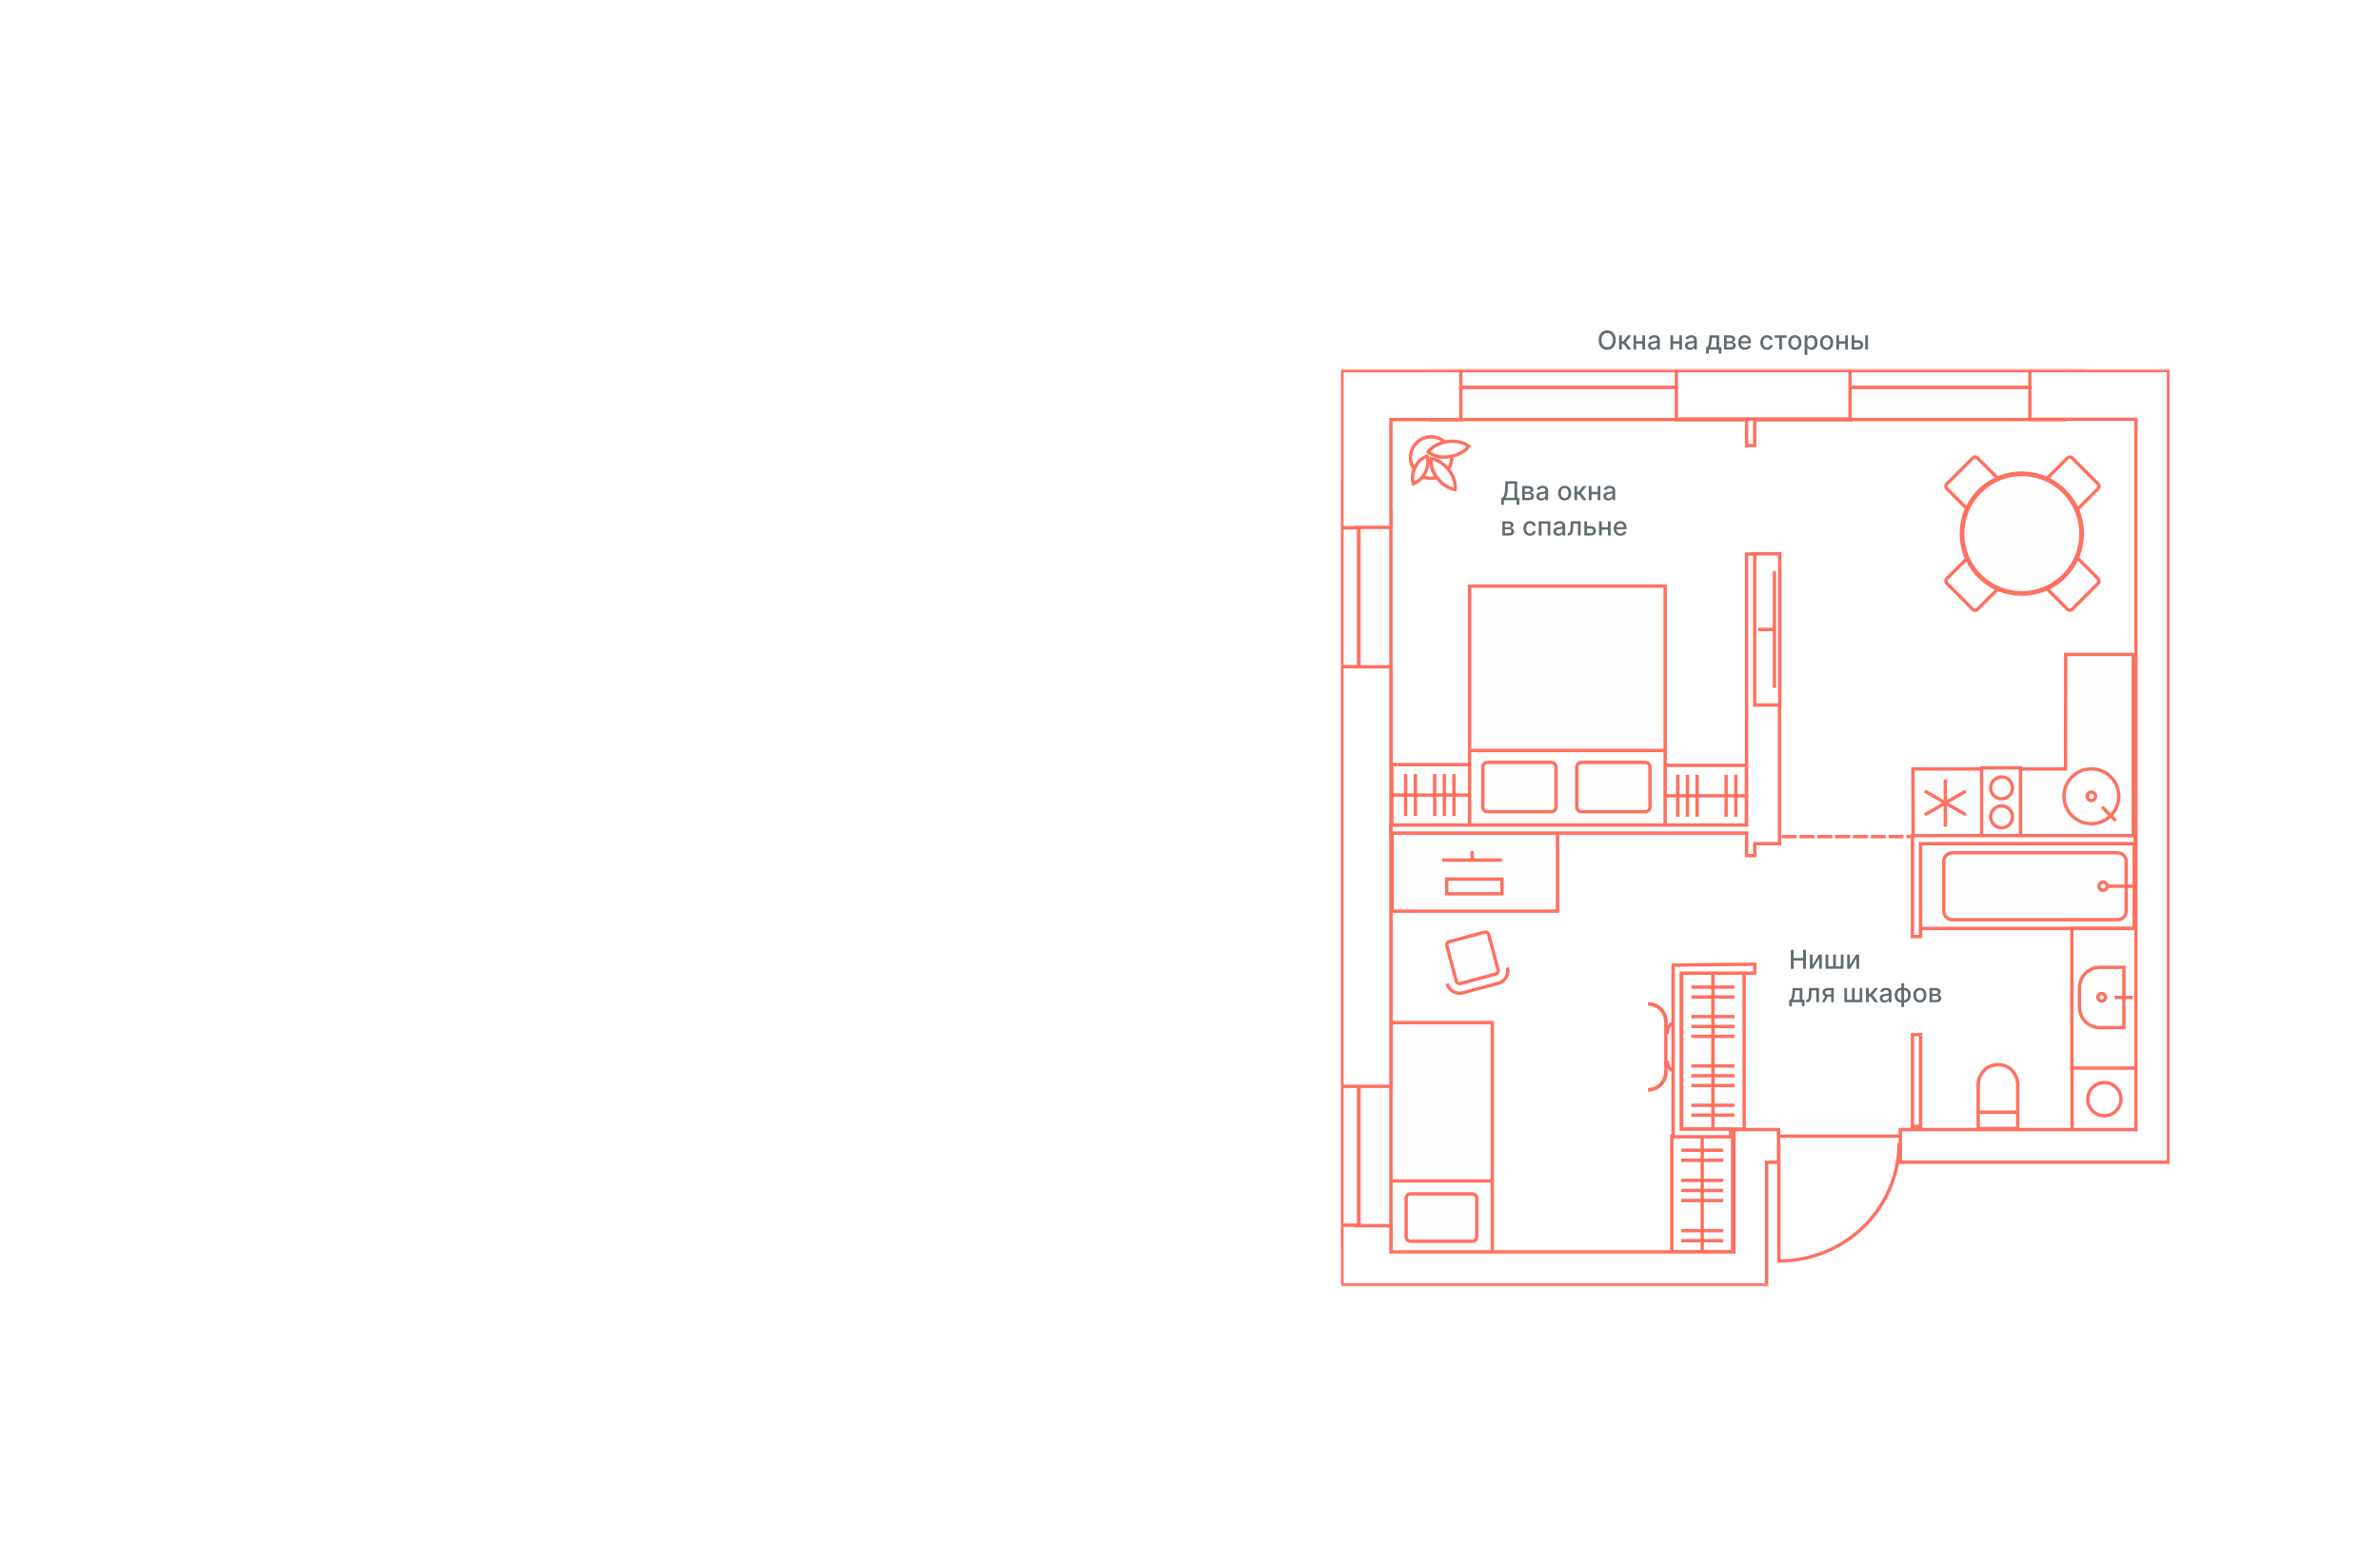 <svg width="1280" height="832" viewBox="0 0 1280 832" fill="none" xmlns="http://www.w3.org/2000/svg">
<rect width="1280" height="832" fill="white"/>
<rect x="722.785" y="170" width="442.415" height="27.851" fill="white"/>
<g clip-path="url(#clip0_7435_150)">
<mask id="mask0_7435_150" style="mask-type:luminance" maskUnits="userSpaceOnUse" x="721" y="198" width="446" height="494">
<path d="M1167 198.602H721V691.751H1167V198.602Z" fill="white"/>
</mask>
<g mask="url(#mask0_7435_150)">
<path d="M903.536 222.984L931.797 223.593L931.805 223.594H1149.5V611.049H934.889V684.529L747.85 683.756L746.898 222.984H903.536Z" fill="white" stroke="#FF7060" stroke-width="1.806"/>
<path d="M957.188 297.828H942.801V380.591H957.188V297.828Z" fill="#FEFEFE" stroke="#FF7060" stroke-width="1.806" stroke-miterlimit="22.926"/>
<path d="M1114.44 327.696L1128.39 313.74C1129.08 313.039 1129.08 311.911 1128.39 311.214L1114.44 297.257C1113.74 296.56 1112.61 296.56 1111.91 297.257L1097.96 311.214C1097.26 311.911 1097.26 313.039 1097.96 313.737L1111.91 327.696C1112.61 328.39 1113.74 328.39 1114.44 327.696Z" fill="#FEFEFE" stroke="#FF7060" stroke-width="1.806" stroke-miterlimit="22.926"/>
<path d="M1063.51 276.751L1077.46 262.795C1078.16 262.097 1078.16 260.966 1077.46 260.268L1063.51 246.312C1062.81 245.615 1061.68 245.615 1060.99 246.312L1047.03 260.268C1046.34 260.966 1046.34 262.097 1047.03 262.791L1060.98 276.751C1061.68 277.448 1062.81 277.448 1063.51 276.751Z" fill="#FEFEFE" stroke="#FF7060" stroke-width="1.806" stroke-miterlimit="22.926"/>
<path d="M1047.04 313.74L1060.99 327.696C1061.69 328.394 1062.81 328.394 1063.51 327.696L1077.46 313.737C1078.16 313.042 1078.16 311.911 1077.46 311.214L1063.51 297.257C1062.81 296.56 1061.69 296.56 1060.99 297.257L1047.04 311.214C1046.34 311.911 1046.34 313.042 1047.04 313.74Z" fill="#FEFEFE" stroke="#FF7060" stroke-width="1.806" stroke-miterlimit="22.926"/>
<path d="M1097.96 262.795L1111.91 276.751C1112.61 277.448 1113.74 277.448 1114.44 276.751L1128.39 262.791C1129.08 262.097 1129.08 260.966 1128.39 260.268L1114.44 246.312C1113.74 245.615 1112.61 245.615 1111.91 246.312L1097.96 260.268C1097.27 260.966 1097.27 262.097 1097.96 262.795Z" fill="#FEFEFE" stroke="#FF7060" stroke-width="1.806" stroke-miterlimit="22.926"/>
<path d="M1064.87 264.489C1077.29 252.056 1097.44 252.056 1109.87 264.489C1122.29 276.922 1122.29 297.077 1109.87 309.507C1097.44 321.94 1077.29 321.94 1064.87 309.507C1052.44 297.077 1052.44 276.922 1064.87 264.489Z" fill="#FEFEFE" stroke="#FF7060" stroke-width="1.806"/>
<path d="M1110.38 310.017C1123.08 297.306 1123.08 276.695 1110.38 263.981C1097.67 251.267 1077.07 251.267 1064.36 263.981C1051.65 276.695 1051.65 297.306 1064.36 310.017C1077.07 322.73 1097.67 322.73 1110.38 310.017Z" stroke="#FF7060" stroke-width="1.806" stroke-miterlimit="22.926"/>
<path d="M1147.31 351.961V449.92H1146.52V450.15H1028.88L1028.81 413.544H1110.88L1110.88 412.826L1110.96 351.961H1147.31Z" fill="#FEFEFE" stroke="#FF7060" stroke-width="1.806"/>
<path d="M1135.18 417.826C1129.43 412.068 1120.09 412.068 1114.34 417.826C1108.58 423.584 1108.58 432.923 1114.34 438.682C1120.09 444.436 1129.43 444.436 1135.18 438.682C1140.94 432.923 1140.94 423.584 1135.18 417.826Z" fill="#FEFEFE" stroke="#FF7060" stroke-width="1.806" stroke-miterlimit="22.926"/>
<path d="M1130.48 433.977L1137.9 441.396" stroke="#FF7060" stroke-width="1.806" stroke-miterlimit="22.926"/>
<path d="M1122.5 428.274C1122.5 427.027 1123.51 426.016 1124.76 426.016C1126.01 426.016 1127.02 427.027 1127.02 428.274C1127.02 429.521 1126.01 430.533 1124.76 430.533C1123.51 430.533 1122.5 429.521 1122.5 428.274Z" fill="#FEFEFE" stroke="#FF7060" stroke-width="1.806" stroke-miterlimit="22.926"/>
<path d="M1065.72 450.099V412.961H1086.66V450.099H1065.72Z" fill="#FEFEFE" stroke="#FF7060" stroke-width="1.806" stroke-miterlimit="22.926"/>
<path d="M1070.61 423.725C1070.61 420.472 1073.24 417.836 1076.49 417.836C1079.74 417.836 1082.38 420.472 1082.38 423.725C1082.38 426.977 1079.74 429.614 1076.49 429.614C1073.24 429.614 1070.61 426.977 1070.61 423.725Z" fill="#FEFEFE" stroke="#FF7060" stroke-width="1.806" stroke-miterlimit="22.926"/>
<path d="M1070.61 439.326C1070.61 436.074 1073.24 433.438 1076.49 433.438C1079.74 433.438 1082.38 436.074 1082.38 439.326C1082.38 442.579 1079.74 445.215 1076.49 445.215C1073.24 445.215 1070.61 442.579 1070.61 439.326Z" fill="#FEFEFE" stroke="#FF7060" stroke-width="1.806" stroke-miterlimit="22.926"/>
<path d="M1046.23 419.109V444.541M1035.22 425.468L1057.24 438.183M1035.22 438.183L1057.24 425.468" stroke="#FF7060" stroke-width="1.806" stroke-miterlimit="22.926"/>
<path d="M1147.82 499.337V453.758H1031.52V499.337H1147.82Z" fill="#FEFEFE" stroke="#FF7060" stroke-width="1.806" stroke-miterlimit="22.926"/>
<path d="M1143.51 490.024V463.258C1143.51 460.698 1141.43 458.625 1138.86 458.625H1050.07C1047.5 458.625 1045.41 460.698 1045.41 463.258V490.024C1045.41 492.581 1047.5 494.658 1050.07 494.658H1138.86C1141.43 494.658 1143.51 492.581 1143.51 490.024Z" fill="#FEFEFE" stroke="#FF7060" stroke-width="1.806" stroke-miterlimit="22.926"/>
<path d="M1147.5 476.641H1131.08" stroke="#FF7060" stroke-width="1.806" stroke-miterlimit="22.926"/>
<path d="M1128.86 476.638C1128.86 477.857 1129.86 478.845 1131.08 478.845C1132.31 478.845 1133.3 477.857 1133.3 476.638C1133.3 475.418 1132.31 474.43 1131.08 474.43C1129.86 474.43 1128.86 475.418 1128.86 476.638Z" fill="#FEFEFE" stroke="#FF7060" stroke-width="1.806" stroke-miterlimit="22.926"/>
<path fill-rule="evenodd" clip-rule="evenodd" d="M1074.46 572.586C1071.7 572.586 1068.93 573.644 1067.03 575.764C1064.96 577.884 1063.92 580.531 1063.92 583.354V606.953H1085.17V583.354C1085.17 581.942 1084.83 580.531 1084.31 579.119C1083.79 577.884 1082.93 576.646 1082.06 575.587C1081.03 574.529 1079.99 573.821 1078.61 573.29C1077.22 572.763 1075.84 572.586 1074.46 572.586Z" fill="#FEFEFE" stroke="#FF7060" stroke-width="1.806" stroke-miterlimit="22.926"/>
<path d="M1085 598.195H1063.75" stroke="#FF7060" stroke-width="1.806" stroke-miterlimit="22.926"/>
<path d="M1149.01 574.9H1114.25V499.336H1149.01V537.12V574.9Z" fill="#FEFEFE" stroke="#FF7060" stroke-width="1.806" stroke-miterlimit="22.926"/>
<path d="M1142.25 552.674H1129.35C1123.29 552.674 1118.38 547.761 1118.38 541.696V531.228C1118.38 525.163 1123.29 520.25 1129.35 520.25H1142.25V552.674Z" fill="#FEFEFE" stroke="#FF7060" stroke-width="1.806" stroke-miterlimit="22.926"/>
<path d="M1114.37 607.85H1149.12V574.438H1114.37V607.85Z" fill="#FEFEFE" stroke="#FF7060" stroke-width="1.806" stroke-miterlimit="22.926"/>
<path d="M1131.74 600.063C1136.67 600.063 1140.66 596.069 1140.66 591.141C1140.66 586.214 1136.67 582.219 1131.74 582.219C1126.82 582.219 1122.82 586.214 1122.82 591.141C1122.82 596.069 1126.82 600.063 1131.74 600.063Z" fill="#FEFEFE" stroke="#FF7060" stroke-width="1.806" stroke-miterlimit="22.926"/>
<path d="M1137.28 536.453H1147.02" stroke="#FF7060" stroke-width="1.806" stroke-miterlimit="22.926"/>
<path d="M1130.32 538.417C1131.45 538.417 1132.37 537.497 1132.37 536.36C1132.37 535.225 1131.45 534.305 1130.32 534.305C1129.18 534.305 1128.26 535.225 1128.26 536.36C1128.26 537.497 1129.18 538.417 1130.32 538.417Z" fill="#FEFEFE" stroke="#FF7060" stroke-width="1.806" stroke-miterlimit="22.926"/>
<path d="M954.316 307.141V369.922" stroke="#FF7060" stroke-width="1.806" stroke-miterlimit="22.926"/>
<path d="M945.441 338.531H954.316" stroke="#FF7060" stroke-width="1.806" stroke-miterlimit="22.926"/>
<path d="M802.578 549.969H747.887V673.827H802.578V549.969Z" fill="#FEFEFE" stroke="#FF7060" stroke-width="1.806" stroke-miterlimit="22.926"/>
<path d="M747.965 635.133H802.742" stroke="#FF7060" stroke-width="1.806" stroke-miterlimit="22.926"/>
<path d="M791.861 667.581H758.607C757.312 667.581 756.258 666.526 756.258 665.228V644.412C756.258 643.114 757.312 642.062 758.61 642.062H791.861C793.162 642.062 794.213 643.114 794.213 644.412V665.228C794.213 666.526 793.162 667.581 791.864 667.581H791.861Z" fill="#FEFEFE" stroke="#FF7060" stroke-width="1.806" stroke-miterlimit="22.926"/>
<path d="M810.711 520.328C811.702 524.03 809.503 527.835 805.807 528.827L786.749 533.937C783.052 534.928 779.245 532.728 778.254 529.03" stroke="#FF7060" stroke-width="1.806" stroke-miterlimit="22.926"/>
<path d="M783.229 527.687L778.124 508.621C777.867 507.67 778.435 506.691 779.386 506.435L798.443 501.327C799.394 501.071 800.372 501.638 800.629 502.589L805.733 521.655C805.991 522.607 805.424 523.584 804.473 523.842L785.415 528.949C784.464 529.206 783.486 528.638 783.229 527.687Z" fill="#FEFEFE" stroke="#FF7060" stroke-width="1.806" stroke-miterlimit="22.926"/>
<path d="M837.661 490.037V447.812H748.719V490.037H837.661Z" fill="#FEFEFE" stroke="#FF7060" stroke-width="1.806" stroke-miterlimit="22.926"/>
<path d="M775.68 462.57H807.78" stroke="#FF7060" stroke-width="1.806" stroke-miterlimit="22.926"/>
<path d="M791.734 457.703V462.573" stroke="#FF7060" stroke-width="1.806" stroke-miterlimit="22.926"/>
<path d="M778.062 472.797V480.704H807.778V472.797H778.062Z" fill="#FEFEFE" stroke="#FF7060" stroke-width="1.806" stroke-miterlimit="22.926"/>
<path d="M904.434 607.288V523.328H938.033V607.288H904.434Z" fill="#FEFEFE" stroke="#FF7060" stroke-width="1.806" stroke-miterlimit="22.926"/>
<path d="M921.238 523.523V607.282" stroke="#FF7060" stroke-width="1.806" stroke-miterlimit="22.926"/>
<path d="M932.805 583.836H909.668" stroke="#FF7060" stroke-width="1.806" stroke-miterlimit="22.926"/>
<path d="M932.805 594.43H909.668" stroke="#FF7060" stroke-width="1.806" stroke-miterlimit="22.926"/>
<path d="M932.805 552.062H909.668" stroke="#FF7060" stroke-width="1.806" stroke-miterlimit="22.926"/>
<path d="M932.805 573.25H909.668" stroke="#FF7060" stroke-width="1.806" stroke-miterlimit="22.926"/>
<path d="M932.805 530.883H909.668" stroke="#FF7060" stroke-width="1.806" stroke-miterlimit="22.926"/>
<path d="M932.805 557.367H909.668" stroke="#FF7060" stroke-width="1.806" stroke-miterlimit="22.926"/>
<path d="M932.805 578.547H909.668" stroke="#FF7060" stroke-width="1.806" stroke-miterlimit="22.926"/>
<path d="M932.805 536.188H909.668" stroke="#FF7060" stroke-width="1.806" stroke-miterlimit="22.926"/>
<path d="M932.805 546.766H909.668" stroke="#FF7060" stroke-width="1.806" stroke-miterlimit="22.926"/>
<path d="M932.805 599.727H909.668" stroke="#FF7060" stroke-width="1.806" stroke-miterlimit="22.926"/>
<path d="M899.121 673.262V610.891H931.835V673.262H899.121Z" fill="#FEFEFE" stroke="#FF7060" stroke-width="1.806" stroke-miterlimit="22.926"/>
<path d="M915.48 611.086V673.253" stroke="#FF7060" stroke-width="1.806" stroke-miterlimit="22.926"/>
<path d="M926.747 640.242H904.219" stroke="#FF7060" stroke-width="1.806" stroke-miterlimit="22.926"/>
<path d="M926.747 661.867H904.219" stroke="#FF7060" stroke-width="1.806" stroke-miterlimit="22.926"/>
<path d="M926.747 618.609H904.219" stroke="#FF7060" stroke-width="1.806" stroke-miterlimit="22.926"/>
<path d="M926.747 645.648H904.219" stroke="#FF7060" stroke-width="1.806" stroke-miterlimit="22.926"/>
<path d="M926.747 667.273H904.219" stroke="#FF7060" stroke-width="1.806" stroke-miterlimit="22.926"/>
<path d="M926.747 624.023H904.219" stroke="#FF7060" stroke-width="1.806" stroke-miterlimit="22.926"/>
<path d="M926.747 634.828H904.219" stroke="#FF7060" stroke-width="1.806" stroke-miterlimit="22.926"/>
<path d="M939.282 444.353H879.316V411.625H939.282V444.353Z" fill="#FEFEFE" stroke="#FF7060" stroke-width="1.806" stroke-miterlimit="22.926"/>
<path d="M879.516 427.984H939.284" stroke="#FF7060" stroke-width="1.806" stroke-miterlimit="22.926"/>
<path d="M907.539 416.711V439.249" stroke="#FF7060" stroke-width="1.806" stroke-miterlimit="22.926"/>
<path d="M928.332 416.711V439.249" stroke="#FF7060" stroke-width="1.806" stroke-miterlimit="22.926"/>
<path d="M886.742 416.711V439.249" stroke="#FF7060" stroke-width="1.806" stroke-miterlimit="22.926"/>
<path d="M912.738 416.711V439.249" stroke="#FF7060" stroke-width="1.806" stroke-miterlimit="22.926"/>
<path d="M933.531 416.711V439.249" stroke="#FF7060" stroke-width="1.806" stroke-miterlimit="22.926"/>
<path d="M891.945 416.711V439.249" stroke="#FF7060" stroke-width="1.806" stroke-miterlimit="22.926"/>
<path d="M902.34 416.711V439.249" stroke="#FF7060" stroke-width="1.806" stroke-miterlimit="22.926"/>
<path d="M808.54 443.955H748.574V411.227H808.54V443.955Z" fill="#FEFEFE" stroke="#FF7060" stroke-width="1.806" stroke-miterlimit="22.926"/>
<path d="M748.773 427.586H808.542" stroke="#FF7060" stroke-width="1.806" stroke-miterlimit="22.926"/>
<path d="M776.793 416.312V438.85" stroke="#FF7060" stroke-width="1.806" stroke-miterlimit="22.926"/>
<path d="M797.59 416.312V438.85" stroke="#FF7060" stroke-width="1.806" stroke-miterlimit="22.926"/>
<path d="M755.996 416.312V438.85" stroke="#FF7060" stroke-width="1.806" stroke-miterlimit="22.926"/>
<path d="M781.996 416.312V438.85" stroke="#FF7060" stroke-width="1.806" stroke-miterlimit="22.926"/>
<path d="M802.785 416.312V438.85" stroke="#FF7060" stroke-width="1.806" stroke-miterlimit="22.926"/>
<path d="M761.199 416.312V438.85" stroke="#FF7060" stroke-width="1.806" stroke-miterlimit="22.926"/>
<path d="M771.598 416.312V438.85" stroke="#FF7060" stroke-width="1.806" stroke-miterlimit="22.926"/>
<path d="M895.541 315.219H790.359V443.787H895.541V315.219Z" fill="#FEFEFE" stroke="#FF7060" stroke-width="1.806" stroke-miterlimit="22.926"/>
<path d="M884.944 436.531H850.455C849.107 436.528 848.016 435.437 848.016 434.092V412.502C848.016 411.153 849.107 410.062 850.455 410.062H884.944C886.292 410.062 887.383 411.153 887.383 412.502V434.092C887.383 435.437 886.292 436.528 884.944 436.528V436.531Z" fill="#FEFEFE" stroke="#FF7060" stroke-width="1.806" stroke-miterlimit="22.926"/>
<path d="M834.408 436.531H799.915C798.571 436.528 797.48 435.437 797.48 434.092L797.477 412.502C797.48 411.153 798.571 410.062 799.915 410.062H834.408C835.753 410.062 836.844 411.153 836.844 412.502V434.092C836.844 435.437 835.753 436.528 834.408 436.528V436.531Z" fill="#FEFEFE" stroke="#FF7060" stroke-width="1.806" stroke-miterlimit="22.926"/>
<path d="M790.5 403.617H895.851" stroke="#FF7060" stroke-width="1.806" stroke-miterlimit="22.926"/>
<path fill-rule="evenodd" clip-rule="evenodd" d="M760.834 252.892C764.601 257.776 771.577 258.677 776.462 254.908C781.343 251.14 782.244 244.16 778.477 239.277C774.71 234.39 767.734 233.489 762.853 237.258C758.028 241.106 757.127 248.086 760.834 252.892Z" fill="#FEFEFE" stroke="#FF7060" stroke-width="1.806" stroke-miterlimit="22.926"/>
<path fill-rule="evenodd" clip-rule="evenodd" d="M789.979 240.036C783.319 235.113 772.552 237.296 768.078 242.994C773.95 247.994 785.247 246.058 789.979 240.036Z" fill="#FEFEFE" stroke="#FF7060" stroke-width="1.806" stroke-miterlimit="22.926"/>
<path fill-rule="evenodd" clip-rule="evenodd" d="M760.098 260.127C765.974 258.101 769.207 250.514 767.592 245.32C762.003 246.826 758.39 254.636 760.098 260.127Z" fill="#FEFEFE" stroke="#FF7060" stroke-width="1.806" stroke-miterlimit="22.926"/>
<path fill-rule="evenodd" clip-rule="evenodd" d="M782.609 263.338C783.36 255.591 776.44 247.713 769.723 246.625C768.532 253.758 775.506 262.19 782.609 263.338Z" fill="#FEFEFE" stroke="#FF7060" stroke-width="1.806" stroke-miterlimit="22.926"/>
<path d="M900.218 550.266C898.282 550.266 896.714 552.625 896.714 555.529L896.711 556.174M896.711 570.503C896.711 573.41 898.282 575.767 900.218 575.767" stroke="#FF7060" stroke-width="1.806" stroke-miterlimit="22.926"/>
<path d="M886.395 539.922C891.656 539.922 895.923 544.194 895.923 549.454L895.927 576.572C895.927 581.835 891.656 586.105 886.395 586.105" stroke="#FF7060" stroke-width="1.806" stroke-miterlimit="22.926"/>
<path d="M886.395 539.922C891.656 539.922 895.92 544.194 895.923 549.454V550.619M895.927 576.572C895.927 581.835 891.656 586.105 886.395 586.105" stroke="#FF7060" stroke-width="1.806" stroke-miterlimit="22.926"/>
<path d="M1110.48 199.32V225.662H769.973V199.32H1110.48Z" fill="#FEFEFE" stroke="#FF7060" stroke-width="1.806"/>
<path d="M1120.3 199.32V208.298H780.191V199.32H1120.3Z" fill="#FEFEFE" stroke="#FF7060" stroke-width="1.806"/>
<path fill-rule="evenodd" clip-rule="evenodd" d="M779.473 198.602H1121.02V209.019H779.473V198.602ZM1120.02 199.603H780.474V208.018H1120.02V199.603Z" fill="#FF7060"/>
<mask id="mask1_7435_150" style="mask-type:luminance" maskUnits="userSpaceOnUse" x="779" y="198" width="343" height="12">
<path fill-rule="evenodd" clip-rule="evenodd" d="M779.473 198.602H1121.02V209.019H779.473V198.602ZM1120.02 199.603H780.474V208.018H1120.02V199.603Z" fill="white"/>
</mask>
<g mask="url(#mask1_7435_150)">
<path d="M779.474 198.603V197.164H778.035V198.603H779.474ZM1121.02 198.603H1122.46V197.164H1121.02V198.603ZM1121.02 209.021V210.46H1122.46V209.021H1121.02ZM779.474 209.021H778.035V210.46H779.474V209.021ZM1120.02 199.605H1121.45V198.165H1120.02V199.605ZM780.475 199.605V198.165H779.036V199.605H780.475ZM780.475 208.02H779.036V209.459H780.475V208.02ZM1120.02 208.02V209.459H1121.45V208.02H1120.02ZM779.474 198.603V200.043H1121.02V198.603V197.164H779.474V198.603ZM1121.02 198.603H1119.58V209.021H1121.02H1122.46V198.603H1121.02ZM1121.02 209.021V207.582H779.474V209.021V210.46H1121.02V209.021ZM779.474 209.021H780.913V198.603H779.474H778.035V209.021H779.474ZM1120.02 199.605V198.165H780.475V199.605V201.044H1120.02V199.605ZM780.475 199.605H779.036V208.02H780.475H781.914V199.605H780.475ZM780.475 208.02V209.459H1120.02V208.02V206.58H780.475V208.02ZM1120.02 208.02H1121.45V199.605H1120.02H1118.58V208.02H1120.02Z" fill="#FF7060"/>
</g>
<path d="M721.793 274.672H748.049V670.271H721.793V274.672Z" fill="#FEFEFE" stroke="#FF7060" stroke-width="1.806"/>
<path d="M958.262 449.961H966.249" stroke="#FF7060" stroke-width="1.806" stroke-miterlimit="22.926"/>
<path d="M967.844 449.961H975.832" stroke="#FF7060" stroke-width="1.806" stroke-miterlimit="22.926"/>
<path d="M977.426 449.961H985.413" stroke="#FF7060" stroke-width="1.806" stroke-miterlimit="22.926"/>
<path d="M987.016 449.961H995" stroke="#FF7060" stroke-width="1.806" stroke-miterlimit="22.926"/>
<path d="M996.598 449.961H1004.59" stroke="#FF7060" stroke-width="1.806" stroke-miterlimit="22.926"/>
<path d="M1006.18 449.961H1014.17" stroke="#FF7060" stroke-width="1.806" stroke-miterlimit="22.926"/>
<path d="M1015.76 449.961H1023.75" stroke="#FF7060" stroke-width="1.806" stroke-miterlimit="22.926"/>
<path d="M1025.34 449.961H1027.52" stroke="#FF7060" stroke-width="1.806" stroke-miterlimit="22.926"/>
<path d="M730.693 259.305V670.267H721.719V259.305H730.693Z" fill="#FEFEFE" stroke="#FF7060" stroke-width="1.806"/>
<path fill-rule="evenodd" clip-rule="evenodd" d="M731.413 258.586V670.987H721V258.586H731.413ZM730.412 669.986V259.591H722.001V669.986H730.412Z" fill="#FF7060"/>
<mask id="mask2_7435_150" style="mask-type:luminance" maskUnits="userSpaceOnUse" x="721" y="258" width="11" height="413">
<path fill-rule="evenodd" clip-rule="evenodd" d="M731.413 258.586V670.987H721V258.586H731.413ZM730.412 669.986V259.591H722.001V669.986H730.412Z" fill="white"/>
</mask>
<g mask="url(#mask2_7435_150)">
<path d="M731.414 258.588H732.853V257.148H731.414V258.588ZM731.414 670.989V672.428H732.853V670.989H731.414ZM721.001 670.989H719.562V672.428H721.001V670.989ZM721.001 258.588V257.148H719.562V258.588H721.001ZM730.413 669.987V671.427H731.852V669.987H730.413ZM730.413 259.592H731.852V258.153H730.413V259.592ZM722.002 259.592V258.153H720.563V259.592H722.002ZM722.002 669.987H720.563V671.427H722.002V669.987ZM731.414 258.588H729.975V670.989H731.414H732.853V258.588H731.414ZM731.414 670.989V669.549H721.001V670.989V672.428H731.414V670.989ZM721.001 670.989H722.44V258.588H721.001H719.562V670.989H721.001ZM721.001 258.588V260.027H731.414V258.588V257.148H721.001V258.588ZM730.413 669.987H731.852V259.592H730.413H728.975V669.987H730.413ZM730.413 259.592V258.153H722.002V259.592V261.032H730.413V259.592ZM722.002 259.592H720.563V669.987H722.002H723.441V259.592H722.002ZM722.002 669.987V671.427H730.413V669.987V668.548H722.002V669.987Z" fill="#FF7060"/>
</g>
<path d="M1021.37 614.641C1021.37 649.735 992.416 678.184 956.699 678.184V614.641" stroke="#FF7060" stroke-width="1.806" stroke-miterlimit="22.926"/>
<path d="M956.526 607.487V625.063H950.117V691.033H721.719V658.94H729.041V659.181H748.049V673.303H932.544V607.487H956.526ZM1166.28 199.328V625.063H1022.04V607.487H1148.71V225.51H1091.68V199.328H1166.28ZM729.041 358.555V358.585H748.049V584.227H729.041V584.231H721.719V358.555H729.041ZM785.654 199.328V225.67H748.049V283.632H729.041V283.882H721.719V199.328H785.654ZM994.987 199.328V225.51H903.313V225.67H901.575V199.328H994.987Z" fill="white" stroke="#FF7060" stroke-width="1.806"/>
<path d="M943.767 518.614L943.721 523.38H904.176V607.256H930.821V611.364H899.814V519.043C906.178 518.972 912.54 518.903 918.902 518.833C925.3 518.762 931.7 518.692 938.1 518.621C938.322 518.787 938.836 519.037 939.372 518.686C939.379 518.663 939.384 518.638 939.389 518.614H943.767ZM1032.9 556.424V605.816H1028.54V556.424H1032.9ZM1148.3 449.427V453.756H1032.9V503.731H1028.54V449.427H1148.3ZM943.715 297.954V379.164H957.04V453.756H943.715V460.161H939.348V448.052H748.094V443.723H939.348V297.954H943.715ZM995.292 225.383V225.663H943.715V239.593H939.348V225.663H904.298V225.383H995.292Z" fill="white" stroke="#FF7060" stroke-width="1.806"/>
</g>
</g>
<path d="M963.119 521V510.818H964.655V515.243H969.731V510.818H971.272V521H969.731V516.56H964.655V521H963.119ZM974.847 518.917L978.212 513.364H979.813V521H978.357V515.442L975.006 521H973.39V513.364H974.847V518.917ZM981.812 513.364H983.268V519.712H985.908V513.364H987.365V519.712H990.005V513.364H991.462V521H981.812V513.364ZM994.903 518.917L998.269 513.364H999.87V521H998.413V515.442L995.062 521H993.447V513.364H994.903V518.917Z" fill="#626C71"/>
<path d="M962.254 541.202V537.712H962.875C963.034 537.567 963.168 537.393 963.278 537.19C963.39 536.988 963.485 536.748 963.561 536.469C963.641 536.191 963.707 535.866 963.76 535.495C963.813 535.121 963.859 534.693 963.899 534.212L964.138 531.364H969.328V537.712H970.501V541.202H969.05V539H963.725V541.202H962.254ZM964.466 537.712H967.876V532.636H965.47L965.311 534.212C965.235 535.014 965.139 535.71 965.023 536.3C964.907 536.887 964.721 537.358 964.466 537.712ZM971.353 539L971.348 537.712H971.621C971.833 537.712 972.011 537.668 972.153 537.578C972.299 537.485 972.418 537.33 972.511 537.111C972.604 536.892 972.675 536.59 972.725 536.206C972.775 535.818 972.811 535.331 972.834 534.744L972.969 531.364H978.298V539H976.841V532.646H974.346L974.226 535.241C974.197 535.871 974.132 536.421 974.032 536.892C973.936 537.363 973.796 537.755 973.61 538.07C973.424 538.382 973.186 538.616 972.894 538.771C972.602 538.924 972.248 539 971.83 539H971.353ZM984.835 539V532.631H983.005C982.571 532.631 982.233 532.732 981.991 532.935C981.749 533.137 981.628 533.402 981.628 533.73C981.628 534.055 981.739 534.317 981.961 534.516C982.186 534.711 982.501 534.809 982.906 534.809H985.267V536.012H982.906C982.342 536.012 981.855 535.919 981.444 535.734C981.036 535.545 980.721 535.278 980.499 534.933C980.281 534.589 980.171 534.181 980.171 533.71C980.171 533.23 980.284 532.815 980.509 532.467C980.738 532.116 981.064 531.844 981.489 531.652C981.916 531.46 982.422 531.364 983.005 531.364H986.232V539H984.835ZM979.823 539L981.976 535.142H983.497L981.344 539H979.823ZM991.915 531.364H993.372V537.712H996.012V531.364H997.469V537.712H1000.11V531.364H1001.57V539H991.915V531.364ZM1003.55 539V531.364H1005.04V534.565H1005.75L1008.27 531.364H1010.11L1007.15 535.077L1010.15 539H1008.3L1006 535.947H1005.04V539H1003.55ZM1013.52 539.169C1013.04 539.169 1012.6 539.08 1012.21 538.901C1011.82 538.718 1011.51 538.455 1011.28 538.11C1011.06 537.765 1010.94 537.343 1010.94 536.842C1010.94 536.411 1011.03 536.057 1011.19 535.778C1011.36 535.5 1011.58 535.28 1011.86 535.117C1012.15 534.955 1012.46 534.832 1012.81 534.749C1013.16 534.666 1013.51 534.603 1013.87 534.56C1014.33 534.507 1014.7 534.464 1014.99 534.431C1015.27 534.395 1015.48 534.337 1015.61 534.257C1015.74 534.178 1015.8 534.048 1015.8 533.869V533.835C1015.8 533.4 1015.68 533.064 1015.43 532.825C1015.19 532.587 1014.83 532.467 1014.35 532.467C1013.85 532.467 1013.45 532.578 1013.17 532.8C1012.88 533.019 1012.68 533.263 1012.57 533.531L1011.18 533.213C1011.34 532.749 1011.59 532.375 1011.9 532.089C1012.23 531.801 1012.59 531.592 1013.01 531.463C1013.43 531.33 1013.87 531.264 1014.33 531.264C1014.63 531.264 1014.96 531.301 1015.3 531.374C1015.64 531.443 1015.97 531.572 1016.26 531.761C1016.57 531.95 1016.81 532.22 1017 532.572C1017.2 532.92 1017.29 533.372 1017.29 533.929V539H1015.84V537.956H1015.78C1015.69 538.148 1015.54 538.337 1015.35 538.523C1015.16 538.708 1014.91 538.862 1014.61 538.985C1014.31 539.108 1013.95 539.169 1013.52 539.169ZM1013.85 537.976C1014.26 537.976 1014.61 537.895 1014.9 537.732C1015.2 537.57 1015.42 537.358 1015.57 537.096C1015.73 536.831 1015.81 536.547 1015.81 536.246V535.261C1015.75 535.314 1015.65 535.364 1015.5 535.411C1015.35 535.454 1015.18 535.492 1014.99 535.525C1014.79 535.555 1014.61 535.583 1014.42 535.609C1014.24 535.633 1014.09 535.652 1013.97 535.669C1013.68 535.705 1013.41 535.767 1013.18 535.853C1012.94 535.939 1012.75 536.063 1012.61 536.226C1012.47 536.385 1012.4 536.597 1012.4 536.862C1012.4 537.23 1012.54 537.509 1012.81 537.697C1013.08 537.883 1013.43 537.976 1013.85 537.976ZM1022.56 541.6V528.818H1024.05V541.6H1022.56ZM1022.56 539.154C1022.02 539.154 1021.53 539.061 1021.08 538.876C1020.64 538.687 1020.26 538.418 1019.93 538.07C1019.61 537.722 1019.36 537.306 1019.19 536.822C1019.02 536.339 1018.93 535.803 1018.93 535.217C1018.93 534.623 1019.02 534.085 1019.19 533.601C1019.36 533.117 1019.61 532.701 1019.93 532.353C1020.26 532.005 1020.64 531.737 1021.08 531.548C1021.53 531.359 1022.02 531.264 1022.56 531.264H1022.93V539.154H1022.56ZM1022.56 537.901H1022.77V532.517H1022.56C1022.2 532.517 1021.89 532.59 1021.62 532.736C1021.36 532.878 1021.14 533.076 1020.96 533.327C1020.79 533.576 1020.65 533.863 1020.57 534.188C1020.48 534.512 1020.44 534.855 1020.44 535.217C1020.44 535.701 1020.51 536.146 1020.67 536.554C1020.83 536.958 1021.06 537.285 1021.38 537.533C1021.69 537.779 1022.08 537.901 1022.56 537.901ZM1024.05 539.154H1023.67V531.264H1024.05C1024.59 531.264 1025.08 531.359 1025.52 531.548C1025.97 531.737 1026.35 532.005 1026.67 532.353C1026.99 532.701 1027.23 533.117 1027.41 533.601C1027.58 534.085 1027.67 534.623 1027.67 535.217C1027.67 535.803 1027.58 536.339 1027.41 536.822C1027.23 537.306 1026.99 537.722 1026.67 538.07C1026.35 538.418 1025.97 538.687 1025.52 538.876C1025.08 539.061 1024.59 539.154 1024.05 539.154ZM1024.05 537.901C1024.4 537.901 1024.71 537.832 1024.98 537.692C1025.25 537.55 1025.47 537.354 1025.64 537.106C1025.82 536.854 1025.95 536.567 1026.03 536.246C1026.12 535.921 1026.16 535.578 1026.16 535.217C1026.16 534.736 1026.09 534.292 1025.93 533.884C1025.78 533.473 1025.54 533.143 1025.23 532.895C1024.91 532.643 1024.52 532.517 1024.05 532.517H1023.83V537.901H1024.05ZM1032.54 539.154C1031.82 539.154 1031.2 538.99 1030.66 538.662C1030.13 538.334 1029.72 537.875 1029.42 537.285C1029.13 536.695 1028.98 536.005 1028.98 535.217C1028.98 534.424 1029.13 533.732 1029.42 533.138C1029.72 532.545 1030.13 532.085 1030.66 531.756C1031.2 531.428 1031.82 531.264 1032.54 531.264C1033.25 531.264 1033.88 531.428 1034.41 531.756C1034.95 532.085 1035.36 532.545 1035.66 533.138C1035.95 533.732 1036.1 534.424 1036.1 535.217C1036.1 536.005 1035.95 536.695 1035.66 537.285C1035.36 537.875 1034.95 538.334 1034.41 538.662C1033.88 538.99 1033.25 539.154 1032.54 539.154ZM1032.54 537.906C1033.01 537.906 1033.39 537.784 1033.7 537.538C1034 537.293 1034.23 536.967 1034.37 536.559C1034.52 536.151 1034.6 535.702 1034.6 535.212C1034.6 534.724 1034.52 534.277 1034.37 533.869C1034.23 533.458 1034 533.129 1033.7 532.88C1033.39 532.631 1033.01 532.507 1032.54 532.507C1032.08 532.507 1031.69 532.631 1031.38 532.88C1031.07 533.129 1030.85 533.458 1030.7 533.869C1030.55 534.277 1030.48 534.724 1030.48 535.212C1030.48 535.702 1030.55 536.151 1030.7 536.559C1030.85 536.967 1031.07 537.293 1031.38 537.538C1031.69 537.784 1032.08 537.906 1032.54 537.906ZM1037.76 539V531.364H1040.92C1041.79 531.364 1042.47 531.548 1042.97 531.915C1043.48 532.28 1043.73 532.776 1043.73 533.402C1043.73 533.849 1043.59 534.204 1043.3 534.466C1043.02 534.728 1042.64 534.903 1042.17 534.993C1042.51 535.033 1042.82 535.135 1043.11 535.301C1043.39 535.464 1043.62 535.682 1043.79 535.957C1043.97 536.232 1044.06 536.561 1044.06 536.942C1044.06 537.346 1043.95 537.704 1043.74 538.016C1043.53 538.324 1043.23 538.566 1042.83 538.741C1042.44 538.914 1041.96 539 1041.41 539H1037.76ZM1039.15 537.757H1041.41C1041.77 537.757 1042.06 537.669 1042.27 537.494C1042.48 537.318 1042.58 537.079 1042.58 536.778C1042.58 536.423 1042.48 536.145 1042.27 535.942C1042.06 535.737 1041.77 535.634 1041.41 535.634H1039.15V537.757ZM1039.15 534.545H1040.94C1041.22 534.545 1041.46 534.506 1041.65 534.426C1041.86 534.347 1042.01 534.234 1042.12 534.088C1042.23 533.939 1042.28 533.763 1042.28 533.561C1042.28 533.266 1042.16 533.036 1041.92 532.87C1041.68 532.704 1041.34 532.621 1040.92 532.621H1039.15V534.545Z" fill="#626C71"/>
<path d="M807.348 271.461V267.697H808.019C808.248 267.505 808.462 267.232 808.661 266.877C808.859 266.522 809.028 266.044 809.168 265.44C809.307 264.837 809.403 264.063 809.456 263.119L809.695 258.818H815.974V267.697H817.127V271.446H815.656V269H808.82V271.461H807.348ZM809.829 267.697H814.502V260.141H811.087L810.928 263.119C810.884 263.838 810.813 264.484 810.714 265.058C810.618 265.631 810.493 266.138 810.341 266.579C810.192 267.016 810.021 267.389 809.829 267.697ZM818.691 269V261.364H821.858C822.719 261.364 823.402 261.548 823.906 261.915C824.41 262.28 824.662 262.776 824.662 263.402C824.662 263.849 824.519 264.204 824.234 264.466C823.949 264.728 823.571 264.903 823.1 264.993C823.442 265.033 823.755 265.135 824.04 265.301C824.325 265.464 824.554 265.682 824.726 265.957C824.902 266.232 824.99 266.561 824.99 266.942C824.99 267.346 824.885 267.704 824.676 268.016C824.468 268.324 824.164 268.566 823.767 268.741C823.372 268.914 822.897 269 822.34 269H818.691ZM820.088 267.757H822.34C822.708 267.757 822.996 267.669 823.205 267.494C823.414 267.318 823.518 267.079 823.518 266.778C823.518 266.423 823.414 266.145 823.205 265.942C822.996 265.737 822.708 265.634 822.34 265.634H820.088V267.757ZM820.088 264.545H821.873C822.151 264.545 822.39 264.506 822.588 264.426C822.791 264.347 822.945 264.234 823.051 264.088C823.16 263.939 823.215 263.763 823.215 263.561C823.215 263.266 823.094 263.036 822.852 262.87C822.61 262.704 822.279 262.621 821.858 262.621H820.088V264.545ZM828.843 269.169C828.359 269.169 827.921 269.08 827.53 268.901C827.139 268.718 826.829 268.455 826.6 268.11C826.375 267.765 826.262 267.343 826.262 266.842C826.262 266.411 826.345 266.057 826.511 265.778C826.677 265.5 826.9 265.28 827.182 265.117C827.464 264.955 827.779 264.832 828.127 264.749C828.475 264.666 828.829 264.603 829.191 264.56C829.648 264.507 830.019 264.464 830.304 264.431C830.589 264.395 830.797 264.337 830.926 264.257C831.055 264.178 831.12 264.048 831.12 263.869V263.835C831.12 263.4 830.997 263.064 830.752 262.825C830.51 262.587 830.149 262.467 829.668 262.467C829.167 262.467 828.773 262.578 828.485 262.8C828.2 263.019 828.002 263.263 827.893 263.531L826.496 263.213C826.662 262.749 826.904 262.375 827.222 262.089C827.543 261.801 827.913 261.592 828.331 261.463C828.748 261.33 829.187 261.264 829.648 261.264C829.953 261.264 830.276 261.301 830.618 261.374C830.962 261.443 831.284 261.572 831.582 261.761C831.884 261.95 832.131 262.22 832.323 262.572C832.515 262.92 832.611 263.372 832.611 263.929V269H831.159V267.956H831.1C831.004 268.148 830.859 268.337 830.667 268.523C830.475 268.708 830.228 268.862 829.926 268.985C829.625 269.108 829.264 269.169 828.843 269.169ZM829.166 267.976C829.577 267.976 829.928 267.895 830.22 267.732C830.515 267.57 830.739 267.358 830.891 267.096C831.047 266.831 831.125 266.547 831.125 266.246V265.261C831.072 265.314 830.969 265.364 830.816 265.411C830.667 265.454 830.497 265.492 830.304 265.525C830.112 265.555 829.925 265.583 829.743 265.609C829.56 265.633 829.408 265.652 829.285 265.669C828.997 265.705 828.733 265.767 828.495 265.853C828.259 265.939 828.07 266.063 827.928 266.226C827.789 266.385 827.719 266.597 827.719 266.862C827.719 267.23 827.855 267.509 828.127 267.697C828.399 267.883 828.745 267.976 829.166 267.976ZM841.513 269.154C840.797 269.154 840.172 268.99 839.638 268.662C839.105 268.334 838.691 267.875 838.396 267.285C838.101 266.695 837.953 266.005 837.953 265.217C837.953 264.424 838.101 263.732 838.396 263.138C838.691 262.545 839.105 262.085 839.638 261.756C840.172 261.428 840.797 261.264 841.513 261.264C842.229 261.264 842.853 261.428 843.387 261.756C843.921 262.085 844.335 262.545 844.63 263.138C844.925 263.732 845.072 264.424 845.072 265.217C845.072 266.005 844.925 266.695 844.63 267.285C844.335 267.875 843.921 268.334 843.387 268.662C842.853 268.99 842.229 269.154 841.513 269.154ZM841.518 267.906C841.982 267.906 842.366 267.784 842.671 267.538C842.976 267.293 843.201 266.967 843.347 266.559C843.496 266.151 843.571 265.702 843.571 265.212C843.571 264.724 843.496 264.277 843.347 263.869C843.201 263.458 842.976 263.129 842.671 262.88C842.366 262.631 841.982 262.507 841.518 262.507C841.05 262.507 840.663 262.631 840.354 262.88C840.049 263.129 839.822 263.458 839.673 263.869C839.527 264.277 839.455 264.724 839.455 265.212C839.455 265.702 839.527 266.151 839.673 266.559C839.822 266.967 840.049 267.293 840.354 267.538C840.663 267.784 841.05 267.906 841.518 267.906ZM846.732 269V261.364H848.218V264.565H848.934L851.455 261.364H853.294L850.336 265.077L853.329 269H851.485L849.183 265.947H848.218V269H846.732ZM859.659 264.54V265.828H855.523V264.54H859.659ZM855.94 261.364V269H854.484V261.364H855.94ZM860.698 261.364V269H859.246V261.364H860.698ZM864.909 269.169C864.425 269.169 863.988 269.08 863.597 268.901C863.205 268.718 862.896 268.455 862.667 268.11C862.442 267.765 862.329 267.343 862.329 266.842C862.329 266.411 862.412 266.057 862.577 265.778C862.743 265.5 862.967 265.28 863.249 265.117C863.53 264.955 863.845 264.832 864.193 264.749C864.541 264.666 864.896 264.603 865.257 264.56C865.714 264.507 866.086 264.464 866.371 264.431C866.656 264.395 866.863 264.337 866.992 264.257C867.121 264.178 867.186 264.048 867.186 263.869V263.835C867.186 263.4 867.063 263.064 866.818 262.825C866.576 262.587 866.215 262.467 865.734 262.467C865.234 262.467 864.839 262.578 864.551 262.8C864.266 263.019 864.069 263.263 863.96 263.531L862.562 263.213C862.728 262.749 862.97 262.375 863.288 262.089C863.61 261.801 863.979 261.592 864.397 261.463C864.815 261.33 865.254 261.264 865.714 261.264C866.019 261.264 866.343 261.301 866.684 261.374C867.029 261.443 867.35 261.572 867.648 261.761C867.95 261.95 868.197 262.22 868.389 262.572C868.581 262.92 868.678 263.372 868.678 263.929V269H867.226V267.956H867.166C867.07 268.148 866.926 268.337 866.734 268.523C866.541 268.708 866.295 268.862 865.993 268.985C865.691 269.108 865.33 269.169 864.909 269.169ZM865.232 267.976C865.643 267.976 865.995 267.895 866.286 267.732C866.581 267.57 866.805 267.358 866.957 267.096C867.113 266.831 867.191 266.547 867.191 266.246V265.261C867.138 265.314 867.035 265.364 866.883 265.411C866.734 265.454 866.563 265.492 866.371 265.525C866.179 265.555 865.991 265.583 865.809 265.609C865.627 265.633 865.474 265.652 865.352 265.669C865.063 265.705 864.8 265.767 864.561 265.853C864.326 265.939 864.137 266.063 863.994 266.226C863.855 266.385 863.786 266.597 863.786 266.862C863.786 267.23 863.921 267.509 864.193 267.697C864.465 267.883 864.811 267.976 865.232 267.976Z" fill="#626C71"/>
<path d="M807.999 288V280.364H811.166C812.028 280.364 812.711 280.548 813.214 280.915C813.718 281.28 813.97 281.776 813.97 282.402C813.97 282.849 813.828 283.204 813.543 283.466C813.258 283.728 812.88 283.903 812.409 283.993C812.75 284.033 813.064 284.135 813.349 284.301C813.634 284.464 813.862 284.682 814.035 284.957C814.21 285.232 814.298 285.561 814.298 285.942C814.298 286.346 814.194 286.704 813.985 287.016C813.776 287.324 813.473 287.566 813.075 287.741C812.681 287.914 812.205 288 811.648 288H807.999ZM809.396 286.757H811.648C812.016 286.757 812.305 286.669 812.513 286.494C812.722 286.318 812.827 286.079 812.827 285.778C812.827 285.423 812.722 285.145 812.513 284.942C812.305 284.737 812.016 284.634 811.648 284.634H809.396V286.757ZM809.396 283.545H811.181C811.46 283.545 811.698 283.506 811.897 283.426C812.099 283.347 812.253 283.234 812.359 283.088C812.469 282.939 812.523 282.763 812.523 282.561C812.523 282.266 812.402 282.036 812.161 281.87C811.919 281.704 811.587 281.621 811.166 281.621H809.396V283.545ZM822.851 288.154C822.112 288.154 821.475 287.987 820.942 287.652C820.411 287.314 820.004 286.848 819.719 286.255C819.434 285.662 819.291 284.982 819.291 284.217C819.291 283.441 819.437 282.757 819.729 282.163C820.02 281.567 820.431 281.101 820.961 280.766C821.492 280.432 822.117 280.264 822.836 280.264C823.416 280.264 823.933 280.372 824.387 280.587C824.841 280.799 825.207 281.098 825.486 281.482C825.767 281.867 825.935 282.316 825.988 282.83H824.541C824.461 282.472 824.279 282.163 823.994 281.905C823.712 281.646 823.335 281.517 822.861 281.517C822.446 281.517 822.083 281.626 821.772 281.845C821.464 282.061 821.223 282.369 821.051 282.77C820.879 283.168 820.792 283.638 820.792 284.182C820.792 284.739 820.877 285.219 821.046 285.624C821.215 286.028 821.454 286.341 821.762 286.563C822.073 286.785 822.44 286.896 822.861 286.896C823.142 286.896 823.398 286.845 823.626 286.742C823.858 286.636 824.052 286.485 824.208 286.29C824.367 286.094 824.478 285.859 824.541 285.584H825.988C825.935 286.078 825.774 286.518 825.506 286.906C825.237 287.294 824.877 287.599 824.427 287.821C823.979 288.043 823.454 288.154 822.851 288.154ZM827.577 288V280.364H833.807V288H832.35V281.646H829.024V288H827.577ZM838.017 288.169C837.533 288.169 837.095 288.08 836.704 287.901C836.313 287.718 836.003 287.455 835.774 287.11C835.549 286.765 835.436 286.343 835.436 285.842C835.436 285.411 835.519 285.057 835.685 284.778C835.851 284.5 836.074 284.28 836.356 284.117C836.638 283.955 836.953 283.832 837.301 283.749C837.649 283.666 838.003 283.603 838.365 283.56C838.822 283.507 839.193 283.464 839.478 283.431C839.763 283.395 839.97 283.337 840.1 283.257C840.229 283.178 840.294 283.048 840.294 282.869V282.835C840.294 282.4 840.171 282.064 839.926 281.825C839.684 281.587 839.322 281.467 838.842 281.467C838.341 281.467 837.947 281.578 837.659 281.8C837.374 282.019 837.176 282.263 837.067 282.531L835.67 282.213C835.836 281.749 836.078 281.375 836.396 281.089C836.717 280.801 837.087 280.592 837.504 280.463C837.922 280.33 838.361 280.264 838.822 280.264C839.127 280.264 839.45 280.301 839.791 280.374C840.136 280.443 840.458 280.572 840.756 280.761C841.057 280.95 841.304 281.22 841.497 281.572C841.689 281.92 841.785 282.372 841.785 282.929V288H840.333V286.956H840.274C840.177 287.148 840.033 287.337 839.841 287.523C839.649 287.708 839.402 287.862 839.1 287.985C838.799 288.108 838.437 288.169 838.017 288.169ZM838.34 286.976C838.751 286.976 839.102 286.895 839.394 286.732C839.689 286.57 839.912 286.358 840.065 286.096C840.221 285.831 840.298 285.547 840.298 285.246V284.261C840.245 284.314 840.143 284.364 839.99 284.411C839.841 284.454 839.67 284.492 839.478 284.525C839.286 284.555 839.099 284.583 838.916 284.609C838.734 284.633 838.582 284.652 838.459 284.669C838.171 284.705 837.907 284.767 837.669 284.853C837.433 284.939 837.244 285.063 837.102 285.226C836.963 285.385 836.893 285.597 836.893 285.862C836.893 286.23 837.029 286.509 837.301 286.697C837.572 286.883 837.919 286.976 838.34 286.976ZM843.163 288L843.158 286.712H843.432C843.644 286.712 843.821 286.668 843.964 286.578C844.11 286.485 844.229 286.33 844.322 286.111C844.415 285.892 844.486 285.59 844.536 285.206C844.585 284.818 844.622 284.331 844.645 283.744L844.779 280.364H850.109V288H848.652V281.646H846.156L846.037 284.241C846.007 284.871 845.942 285.421 845.843 285.892C845.747 286.363 845.606 286.755 845.42 287.07C845.235 287.382 844.996 287.616 844.705 287.771C844.413 287.924 844.058 288 843.641 288H843.163ZM853.21 282.989H855.427C856.362 282.989 857.081 283.221 857.585 283.685C858.088 284.149 858.34 284.747 858.34 285.479C858.34 285.957 858.228 286.386 858.002 286.767C857.777 287.148 857.447 287.45 857.013 287.672C856.579 287.891 856.05 288 855.427 288H852.091V280.364H853.548V286.717H855.427C855.855 286.717 856.206 286.606 856.481 286.384C856.756 286.159 856.894 285.872 856.894 285.524C856.894 285.156 856.756 284.856 856.481 284.624C856.206 284.389 855.855 284.271 855.427 284.271H853.21V282.989ZM865.183 283.54V284.828H861.046V283.54H865.183ZM861.464 280.364V288H860.007V280.364H861.464ZM866.222 280.364V288H864.77V280.364H866.222ZM871.501 288.154C870.749 288.154 870.101 287.993 869.558 287.672C869.017 287.347 868.6 286.891 868.305 286.305C868.013 285.715 867.867 285.024 867.867 284.232C867.867 283.449 868.013 282.76 868.305 282.163C868.6 281.567 869.011 281.101 869.538 280.766C870.068 280.432 870.688 280.264 871.397 280.264C871.828 280.264 872.246 280.335 872.65 280.478C873.054 280.621 873.417 280.844 873.739 281.149C874.06 281.454 874.314 281.85 874.499 282.337C874.685 282.821 874.778 283.41 874.778 284.102V284.629H868.707V283.516H873.321C873.321 283.125 873.241 282.778 873.082 282.477C872.923 282.172 872.7 281.931 872.411 281.756C872.126 281.58 871.791 281.492 871.407 281.492C870.989 281.492 870.625 281.595 870.313 281.8C870.005 282.003 869.766 282.268 869.597 282.596C869.432 282.921 869.349 283.274 869.349 283.655V284.525C869.349 285.035 869.438 285.469 869.617 285.827C869.799 286.185 870.053 286.459 870.378 286.648C870.703 286.833 871.082 286.926 871.516 286.926C871.798 286.926 872.055 286.886 872.287 286.807C872.519 286.724 872.719 286.601 872.888 286.439C873.058 286.277 873.187 286.076 873.276 285.837L874.683 286.091C874.571 286.505 874.368 286.868 874.077 287.18C873.788 287.488 873.425 287.728 872.988 287.901C872.554 288.07 872.058 288.154 871.501 288.154Z" fill="#626C71"/>
<path d="M868.963 182.909C868.963 183.996 868.764 184.931 868.366 185.713C867.969 186.492 867.424 187.092 866.731 187.513C866.041 187.93 865.258 188.139 864.379 188.139C863.498 188.139 862.71 187.93 862.018 187.513C861.328 187.092 860.785 186.49 860.387 185.708C859.989 184.926 859.79 183.993 859.79 182.909C859.79 181.822 859.989 180.889 860.387 180.11C860.785 179.328 861.328 178.728 862.018 178.31C862.71 177.889 863.498 177.679 864.379 177.679C865.258 177.679 866.041 177.889 866.731 178.31C867.424 178.728 867.969 179.328 868.366 180.11C868.764 180.889 868.963 181.822 868.963 182.909ZM867.442 182.909C867.442 182.08 867.308 181.383 867.039 180.816C866.774 180.246 866.409 179.815 865.945 179.523C865.485 179.228 864.963 179.081 864.379 179.081C863.793 179.081 863.269 179.228 862.808 179.523C862.348 179.815 861.983 180.246 861.714 180.816C861.449 181.383 861.317 182.08 861.317 182.909C861.317 183.738 861.449 184.437 861.714 185.007C861.983 185.574 862.348 186.005 862.808 186.3C863.269 186.591 863.793 186.737 864.379 186.737C864.963 186.737 865.485 186.591 865.945 186.3C866.409 186.005 866.774 185.574 867.039 185.007C867.308 184.437 867.442 183.738 867.442 182.909ZM870.759 188V180.364H872.246V183.565H872.961L875.482 180.364H877.322L874.363 184.077L877.356 188H875.512L873.21 184.947H872.246V188H870.759ZM883.686 183.54V184.828H879.55V183.54H883.686ZM879.968 180.364V188H878.511V180.364H879.968ZM884.725 180.364V188H883.274V180.364H884.725ZM888.936 188.169C888.453 188.169 888.015 188.08 887.624 187.901C887.233 187.718 886.923 187.455 886.694 187.11C886.469 186.765 886.356 186.343 886.356 185.842C886.356 185.411 886.439 185.057 886.605 184.778C886.77 184.5 886.994 184.28 887.276 184.117C887.558 183.955 887.873 183.832 888.221 183.749C888.569 183.666 888.923 183.603 889.284 183.56C889.742 183.507 890.113 183.464 890.398 183.431C890.683 183.395 890.89 183.337 891.02 183.257C891.149 183.178 891.213 183.048 891.213 182.869V182.835C891.213 182.4 891.091 182.064 890.846 181.825C890.604 181.587 890.242 181.467 889.762 181.467C889.261 181.467 888.867 181.578 888.578 181.8C888.293 182.019 888.096 182.263 887.987 182.531L886.59 182.213C886.756 181.749 886.998 181.375 887.316 181.089C887.637 180.801 888.007 180.592 888.424 180.463C888.842 180.33 889.281 180.264 889.742 180.264C890.047 180.264 890.37 180.301 890.711 180.374C891.056 180.443 891.377 180.572 891.676 180.761C891.977 180.95 892.224 181.22 892.417 181.572C892.609 181.92 892.705 182.372 892.705 182.929V188H891.253V186.956H891.194C891.097 187.148 890.953 187.337 890.761 187.523C890.569 187.708 890.322 187.862 890.02 187.985C889.719 188.108 889.357 188.169 888.936 188.169ZM889.26 186.976C889.671 186.976 890.022 186.895 890.314 186.732C890.609 186.57 890.832 186.358 890.985 186.096C891.141 185.831 891.218 185.547 891.218 185.246V184.261C891.165 184.314 891.063 184.364 890.91 184.411C890.761 184.454 890.59 184.492 890.398 184.525C890.206 184.555 890.019 184.583 889.836 184.609C889.654 184.633 889.502 184.652 889.379 184.669C889.091 184.705 888.827 184.767 888.588 184.853C888.353 184.939 888.164 185.063 888.022 185.226C887.882 185.385 887.813 185.597 887.813 185.862C887.813 186.23 887.949 186.509 888.221 186.697C888.492 186.883 888.839 186.976 889.26 186.976ZM903.565 183.54V184.828H899.429V183.54H903.565ZM899.847 180.364V188H898.39V180.364H899.847ZM904.604 180.364V188H903.153V180.364H904.604ZM908.815 188.169C908.331 188.169 907.894 188.08 907.503 187.901C907.112 187.718 906.802 187.455 906.573 187.11C906.348 186.765 906.235 186.343 906.235 185.842C906.235 185.411 906.318 185.057 906.484 184.778C906.649 184.5 906.873 184.28 907.155 184.117C907.437 183.955 907.751 183.832 908.099 183.749C908.447 183.666 908.802 183.603 909.163 183.56C909.621 183.507 909.992 183.464 910.277 183.431C910.562 183.395 910.769 183.337 910.898 183.257C911.028 183.178 911.092 183.048 911.092 182.869V182.835C911.092 182.4 910.97 182.064 910.724 181.825C910.482 181.587 910.121 181.467 909.641 181.467C909.14 181.467 908.746 181.578 908.457 181.8C908.172 182.019 907.975 182.263 907.866 182.531L906.469 182.213C906.634 181.749 906.876 181.375 907.195 181.089C907.516 180.801 907.886 180.592 908.303 180.463C908.721 180.33 909.16 180.264 909.621 180.264C909.926 180.264 910.249 180.301 910.59 180.374C910.935 180.443 911.256 180.572 911.555 180.761C911.856 180.95 912.103 181.22 912.295 181.572C912.488 181.92 912.584 182.372 912.584 182.929V188H911.132V186.956H911.072C910.976 187.148 910.832 187.337 910.64 187.523C910.448 187.708 910.201 187.862 909.899 187.985C909.598 188.108 909.236 188.169 908.815 188.169ZM909.138 186.976C909.549 186.976 909.901 186.895 910.192 186.732C910.487 186.57 910.711 186.358 910.864 186.096C911.019 185.831 911.097 185.547 911.097 185.246V184.261C911.044 184.314 910.942 184.364 910.789 184.411C910.64 184.454 910.469 184.492 910.277 184.525C910.085 184.555 909.897 184.583 909.715 184.609C909.533 184.633 909.38 184.652 909.258 184.669C908.969 184.705 908.706 184.767 908.467 184.853C908.232 184.939 908.043 185.063 907.901 185.226C907.761 185.385 907.692 185.597 907.692 185.862C907.692 186.23 907.828 186.509 908.099 186.697C908.371 186.883 908.718 186.976 909.138 186.976ZM917.523 190.202V186.712H918.145C918.304 186.567 918.438 186.393 918.547 186.19C918.66 185.988 918.754 185.748 918.831 185.469C918.91 185.191 918.976 184.866 919.029 184.495C919.083 184.121 919.129 183.693 919.169 183.212L919.407 180.364H924.598V186.712H925.771V190.202H924.319V188H918.995V190.202H917.523ZM919.735 186.712H923.146V181.636H920.74L920.581 183.212C920.504 184.014 920.408 184.71 920.292 185.3C920.176 185.887 919.991 186.358 919.735 186.712ZM927.224 188V180.364H930.391C931.253 180.364 931.935 180.548 932.439 180.915C932.943 181.28 933.195 181.776 933.195 182.402C933.195 182.849 933.052 183.204 932.767 183.466C932.482 183.728 932.104 183.903 931.634 183.993C931.975 184.033 932.288 184.135 932.573 184.301C932.858 184.464 933.087 184.682 933.259 184.957C933.435 185.232 933.523 185.561 933.523 185.942C933.523 186.346 933.419 186.704 933.21 187.016C933.001 187.324 932.698 187.566 932.3 187.741C931.905 187.914 931.43 188 930.873 188H927.224ZM928.621 186.757H930.873C931.241 186.757 931.529 186.669 931.738 186.494C931.947 186.318 932.051 186.079 932.051 185.778C932.051 185.423 931.947 185.145 931.738 184.942C931.529 184.737 931.241 184.634 930.873 184.634H928.621V186.757ZM928.621 183.545H930.406C930.684 183.545 930.923 183.506 931.122 183.426C931.324 183.347 931.478 183.234 931.584 183.088C931.693 182.939 931.748 182.763 931.748 182.561C931.748 182.266 931.627 182.036 931.385 181.87C931.143 181.704 930.812 181.621 930.391 181.621H928.621V183.545ZM938.445 188.154C937.692 188.154 937.044 187.993 936.501 187.672C935.961 187.347 935.543 186.891 935.248 186.305C934.956 185.715 934.811 185.024 934.811 184.232C934.811 183.449 934.956 182.76 935.248 182.163C935.543 181.567 935.954 181.101 936.481 180.766C937.011 180.432 937.631 180.264 938.34 180.264C938.771 180.264 939.189 180.335 939.593 180.478C939.998 180.621 940.36 180.844 940.682 181.149C941.003 181.454 941.257 181.85 941.443 182.337C941.628 182.821 941.721 183.41 941.721 184.102V184.629H935.651V183.516H940.264C940.264 183.125 940.185 182.778 940.026 182.477C939.867 182.172 939.643 181.931 939.355 181.756C939.07 181.58 938.735 181.492 938.35 181.492C937.933 181.492 937.568 181.595 937.257 181.8C936.948 182.003 936.71 182.268 936.541 182.596C936.375 182.921 936.292 183.274 936.292 183.655V184.525C936.292 185.035 936.382 185.469 936.561 185.827C936.743 186.185 936.996 186.459 937.321 186.648C937.646 186.833 938.026 186.926 938.46 186.926C938.741 186.926 938.998 186.886 939.23 186.807C939.462 186.724 939.663 186.601 939.832 186.439C940.001 186.277 940.13 186.076 940.22 185.837L941.627 186.091C941.514 186.505 941.312 186.868 941.02 187.18C940.732 187.488 940.369 187.728 939.931 187.901C939.497 188.07 939.002 188.154 938.445 188.154ZM950.292 188.154C949.553 188.154 948.917 187.987 948.383 187.652C947.853 187.314 947.445 186.848 947.16 186.255C946.875 185.662 946.732 184.982 946.732 184.217C946.732 183.441 946.878 182.757 947.17 182.163C947.462 181.567 947.873 181.101 948.403 180.766C948.933 180.432 949.558 180.264 950.277 180.264C950.857 180.264 951.374 180.372 951.828 180.587C952.282 180.799 952.649 181.098 952.927 181.482C953.209 181.867 953.376 182.316 953.429 182.83H951.982C951.903 182.472 951.721 182.163 951.436 181.905C951.154 181.646 950.776 181.517 950.302 181.517C949.888 181.517 949.525 181.626 949.213 181.845C948.905 182.061 948.665 182.369 948.492 182.77C948.32 183.168 948.234 183.638 948.234 184.182C948.234 184.739 948.318 185.219 948.487 185.624C948.656 186.028 948.895 186.341 949.203 186.563C949.515 186.785 949.881 186.896 950.302 186.896C950.584 186.896 950.839 186.845 951.068 186.742C951.3 186.636 951.494 186.485 951.649 186.29C951.808 186.094 951.919 185.859 951.982 185.584H953.429C953.376 186.078 953.215 186.518 952.947 186.906C952.678 187.294 952.319 187.599 951.868 187.821C951.421 188.043 950.895 188.154 950.292 188.154ZM954.441 181.646V180.364H960.884V181.646H958.393V188H956.942V181.646H954.441ZM965.317 188.154C964.602 188.154 963.977 187.99 963.443 187.662C962.91 187.334 962.495 186.875 962.2 186.285C961.905 185.695 961.758 185.005 961.758 184.217C961.758 183.424 961.905 182.732 962.2 182.138C962.495 181.545 962.91 181.085 963.443 180.756C963.977 180.428 964.602 180.264 965.317 180.264C966.033 180.264 966.658 180.428 967.192 180.756C967.725 181.085 968.14 181.545 968.435 182.138C968.73 182.732 968.877 183.424 968.877 184.217C968.877 185.005 968.73 185.695 968.435 186.285C968.14 186.875 967.725 187.334 967.192 187.662C966.658 187.99 966.033 188.154 965.317 188.154ZM965.322 186.906C965.786 186.906 966.171 186.784 966.476 186.538C966.781 186.293 967.006 185.967 967.152 185.559C967.301 185.151 967.376 184.702 967.376 184.212C967.376 183.724 967.301 183.277 967.152 182.869C967.006 182.458 966.781 182.129 966.476 181.88C966.171 181.631 965.786 181.507 965.322 181.507C964.855 181.507 964.467 181.631 964.159 181.88C963.854 182.129 963.627 182.458 963.478 182.869C963.332 183.277 963.259 183.724 963.259 184.212C963.259 184.702 963.332 185.151 963.478 185.559C963.627 185.967 963.854 186.293 964.159 186.538C964.467 186.784 964.855 186.906 965.322 186.906ZM970.536 190.864V180.364H971.988V181.602H972.112C972.199 181.442 972.323 181.259 972.485 181.05C972.648 180.841 972.873 180.659 973.161 180.503C973.45 180.344 973.831 180.264 974.305 180.264C974.921 180.264 975.472 180.42 975.955 180.732C976.439 181.043 976.819 181.492 977.094 182.079C977.372 182.665 977.512 183.371 977.512 184.197C977.512 185.022 977.374 185.73 977.099 186.32C976.824 186.906 976.446 187.359 975.965 187.677C975.485 187.992 974.936 188.149 974.32 188.149C973.856 188.149 973.476 188.071 973.181 187.915C972.89 187.76 972.661 187.577 972.495 187.369C972.329 187.16 972.202 186.974 972.112 186.812H972.023V190.864H970.536ZM971.993 184.182C971.993 184.719 972.071 185.189 972.227 185.594C972.383 185.998 972.608 186.315 972.903 186.543C973.198 186.769 973.559 186.881 973.987 186.881C974.431 186.881 974.802 186.764 975.1 186.528C975.399 186.29 975.624 185.967 975.776 185.559C975.932 185.151 976.01 184.692 976.01 184.182C976.01 183.678 975.934 183.226 975.781 182.825C975.632 182.424 975.407 182.107 975.105 181.875C974.807 181.643 974.434 181.527 973.987 181.527C973.556 181.527 973.191 181.638 972.893 181.86C972.598 182.082 972.374 182.392 972.222 182.79C972.069 183.187 971.993 183.652 971.993 184.182ZM982.394 188.154C981.678 188.154 981.053 187.99 980.519 187.662C979.986 187.334 979.571 186.875 979.276 186.285C978.981 185.695 978.834 185.005 978.834 184.217C978.834 183.424 978.981 182.732 979.276 182.138C979.571 181.545 979.986 181.085 980.519 180.756C981.053 180.428 981.678 180.264 982.394 180.264C983.11 180.264 983.734 180.428 984.268 180.756C984.802 181.085 985.216 181.545 985.511 182.138C985.806 182.732 985.953 183.424 985.953 184.217C985.953 185.005 985.806 185.695 985.511 186.285C985.216 186.875 984.802 187.334 984.268 187.662C983.734 187.99 983.11 188.154 982.394 188.154ZM982.399 186.906C982.863 186.906 983.247 186.784 983.552 186.538C983.857 186.293 984.082 185.967 984.228 185.559C984.377 185.151 984.452 184.702 984.452 184.212C984.452 183.724 984.377 183.277 984.228 182.869C984.082 182.458 983.857 182.129 983.552 181.88C983.247 181.631 982.863 181.507 982.399 181.507C981.931 181.507 981.544 181.631 981.235 181.88C980.93 182.129 980.703 182.458 980.554 182.869C980.408 183.277 980.335 183.724 980.335 184.212C980.335 184.702 980.408 185.151 980.554 185.559C980.703 185.967 980.93 186.293 981.235 186.538C981.544 186.784 981.931 186.906 982.399 186.906ZM992.788 183.54V184.828H988.652V183.54H992.788ZM989.069 180.364V188H987.613V180.364H989.069ZM993.827 180.364V188H992.375V180.364H993.827ZM996.934 182.989H999.152C1000.09 182.989 1000.81 183.221 1001.31 183.685C1001.81 184.149 1002.06 184.747 1002.06 185.479C1002.06 185.957 1001.95 186.386 1001.73 186.767C1001.5 187.148 1001.17 187.45 1000.74 187.672C1000.3 187.891 999.775 188 999.152 188H995.816V180.364H997.272V186.717H999.152C999.579 186.717 999.931 186.606 1000.21 186.384C1000.48 186.159 1000.62 185.872 1000.62 185.524C1000.62 185.156 1000.48 184.856 1000.21 184.624C999.931 184.389 999.579 184.271 999.152 184.271H996.934V182.989ZM1003.15 188V180.364H1004.64V188H1003.15Z" fill="#626C71"/>
<defs>
<clipPath id="clip0_7435_150">
<rect width="446" height="494" fill="white" transform="translate(721 198)"/>
</clipPath>
</defs>
</svg>
